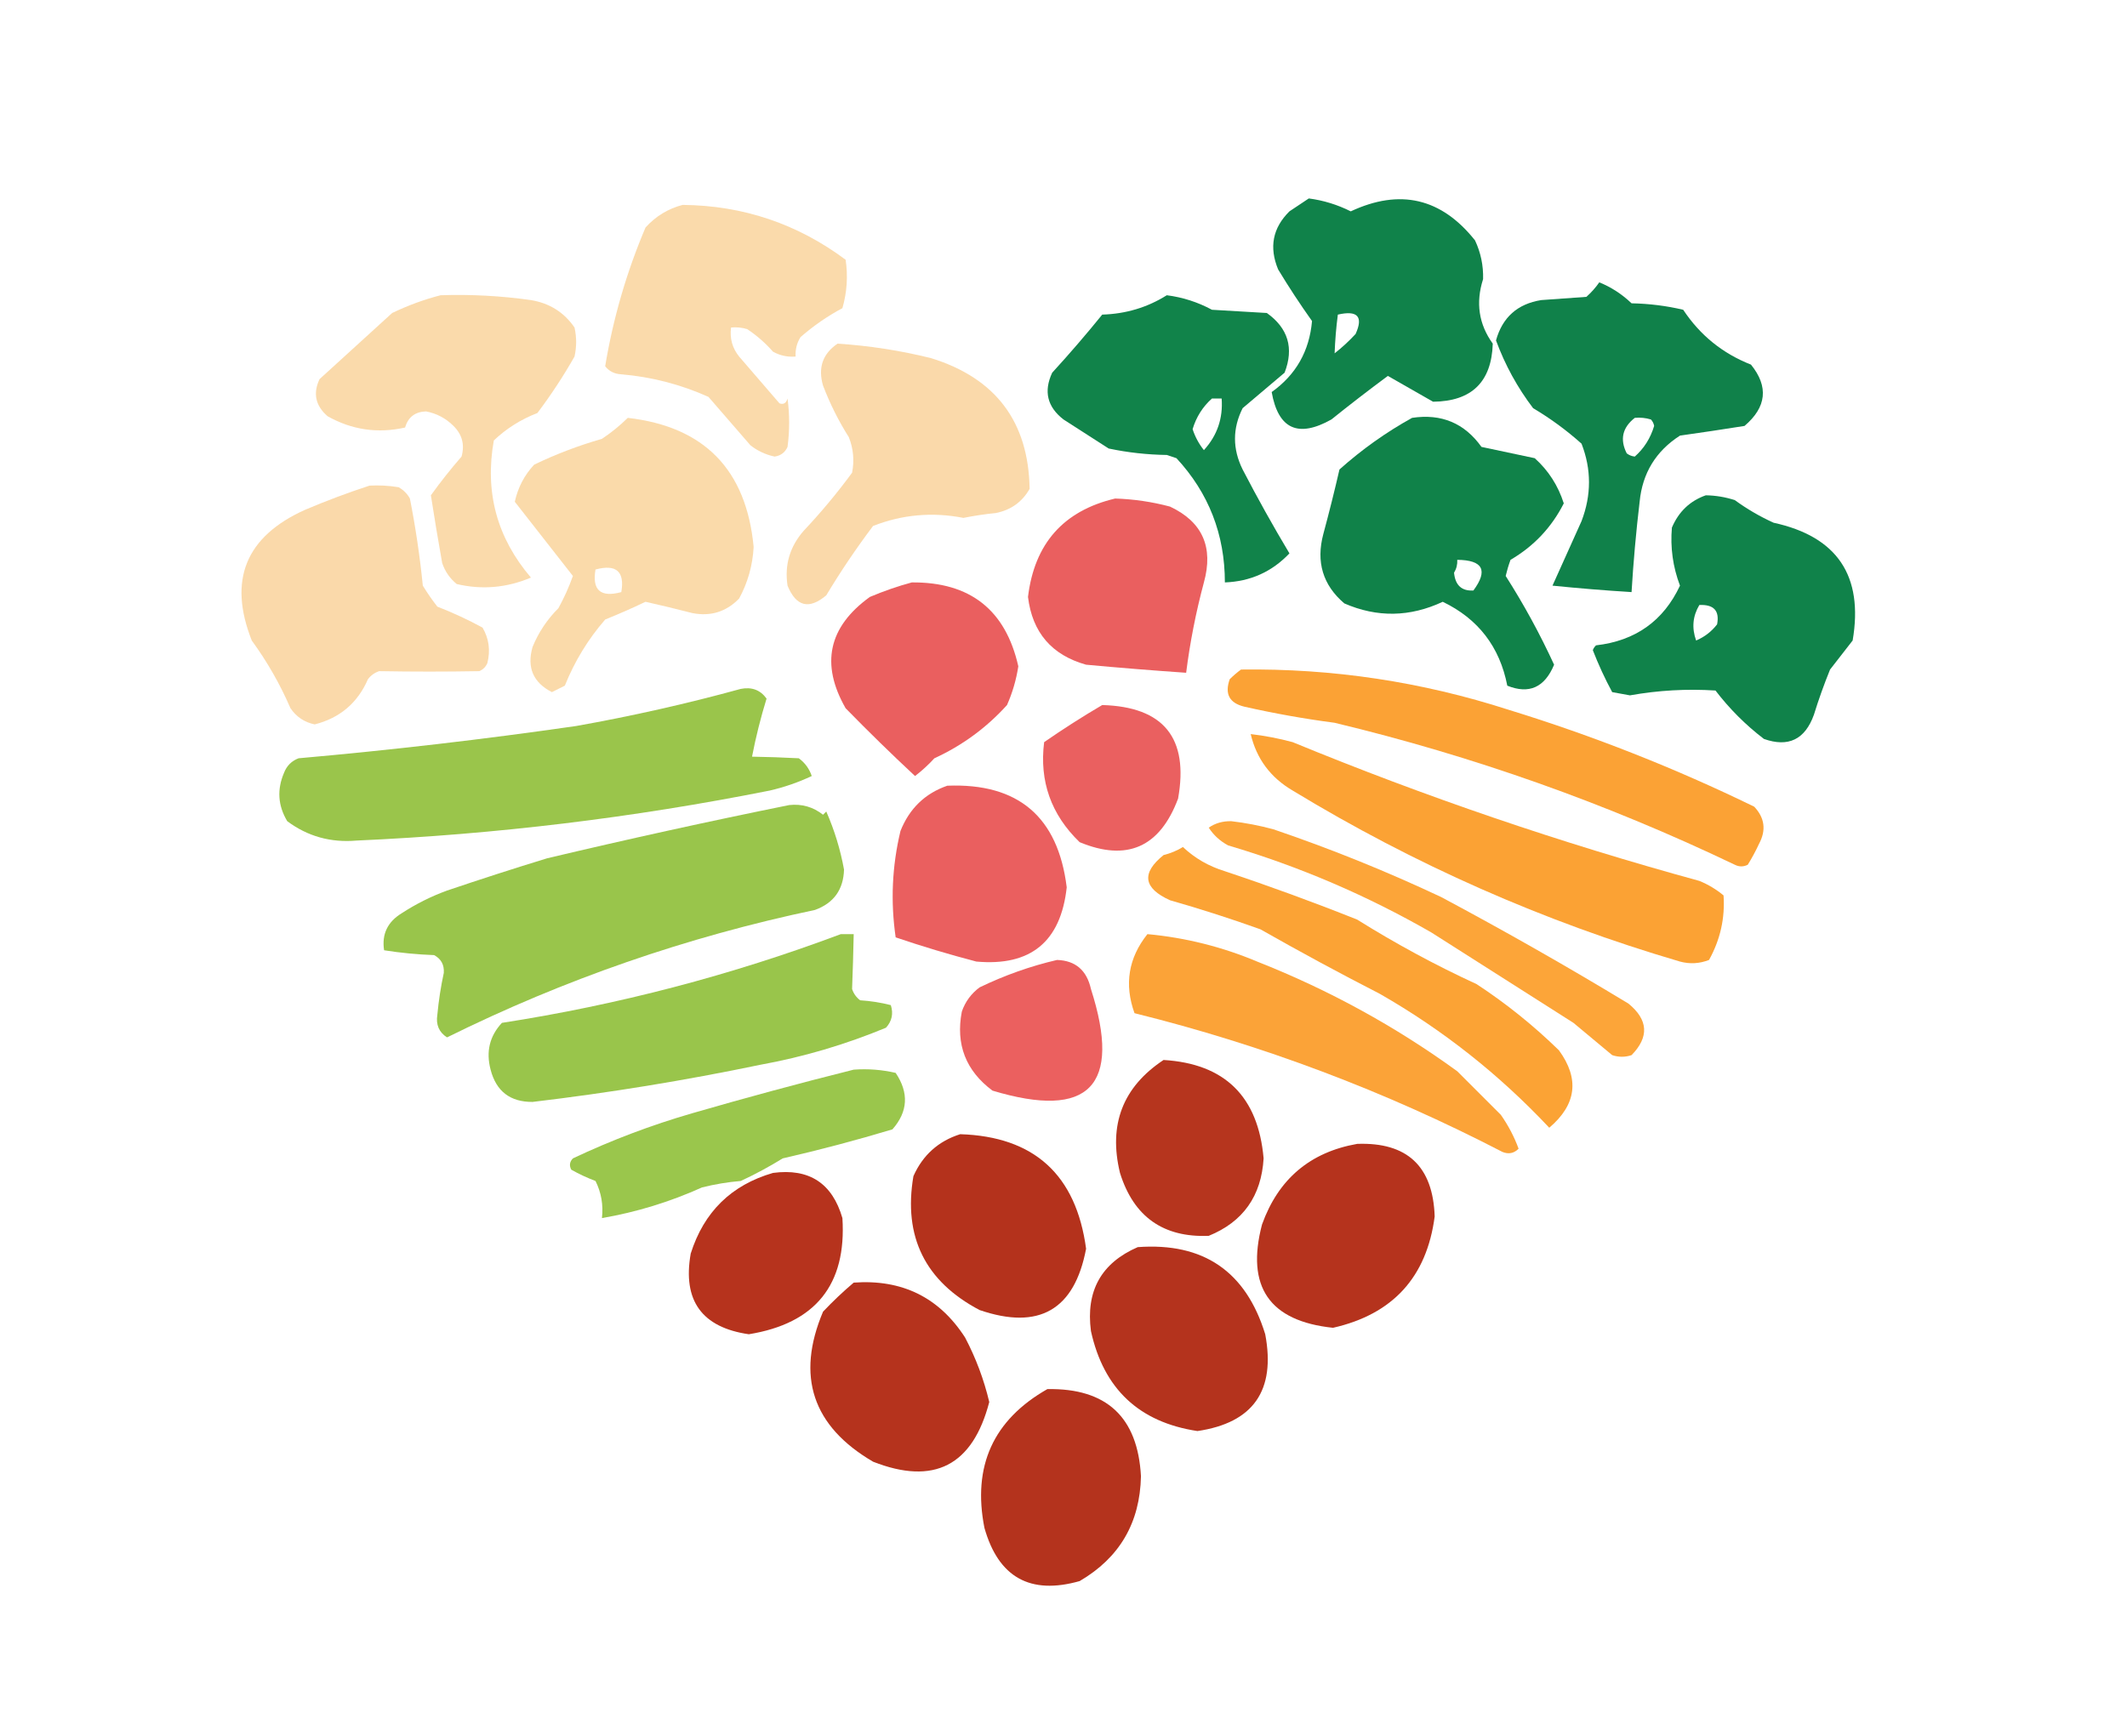 <?xml version="1.0" encoding="UTF-8"?>
<!DOCTYPE svg PUBLIC "-//W3C//DTD SVG 1.1//EN" "http://www.w3.org/Graphics/SVG/1.1/DTD/svg11.dtd">
<svg xmlns="http://www.w3.org/2000/svg" version="1.1" width="659px" height="538px" style="shape-rendering:geometricPrecision; text-rendering:geometricPrecision; image-rendering:optimizeQuality; fill-rule:evenodd; clip-rule:evenodd" xmlns:xlink="http://www.w3.org/1999/xlink">
<g><path style="opacity:0.972" fill="#0a7f45" d="M 405.5,61.5 C 410.025,62.092 414.358,63.425 418.5,65.5C 433.738,58.38 446.571,61.38 457,74.5C 458.781,78.291 459.614,82.291 459.5,86.5C 457.159,93.814 458.159,100.48 462.5,106.5C 462.121,118.379 455.954,124.379 444,124.5C 439.333,121.833 434.667,119.167 430,116.5C 424.094,120.874 418.261,125.374 412.5,130C 402.189,135.795 396.023,132.962 394,121.5C 401.51,116.156 405.676,108.823 406.5,99.5C 402.803,94.302 399.303,88.969 396,83.5C 393.146,76.631 394.313,70.631 399.5,65.5C 401.565,64.143 403.565,62.81 405.5,61.5 Z M 413.5,109.5 C 413.646,105.481 413.979,101.481 414.5,97.5C 420.613,96.101 422.446,98.101 420,103.5C 417.963,105.706 415.797,107.706 413.5,109.5 Z"/></g>
<g><path style="opacity:0.991" fill="#fadaaa" d="M 211.5,63.5 C 230.204,63.679 247.037,69.346 262,80.5C 262.751,85.572 262.418,90.572 261,95.5C 256.318,98.007 251.985,101.007 248,104.5C 246.872,106.345 246.372,108.345 246.5,110.5C 244.011,110.702 241.677,110.202 239.5,109C 237.129,106.294 234.463,103.961 231.5,102C 229.866,101.506 228.199,101.34 226.5,101.5C 226.062,104.893 226.895,107.893 229,110.5C 233.167,115.333 237.333,120.167 241.5,125C 242.744,125.456 243.577,124.956 244,123.5C 244.667,128.5 244.667,133.5 244,138.5C 243.225,140.223 241.892,141.223 240,141.5C 237.21,140.906 234.71,139.739 232.5,138C 228.167,133 223.833,128 219.5,123C 210.928,119.15 201.928,116.817 192.5,116C 190.381,115.902 188.714,115.069 187.5,113.5C 189.956,98.679 194.122,84.346 200,70.5C 203.178,66.999 207.011,64.665 211.5,63.5 Z"/></g>
<g><path style="opacity:0.97" fill="#0a7e45" d="M 495.5,87.5 C 499.174,88.982 502.507,91.148 505.5,94C 510.946,94.101 516.279,94.768 521.5,96C 526.713,103.881 533.713,109.547 542.5,113C 548.012,119.826 547.345,126.159 540.5,132C 533.847,133.06 527.181,134.06 520.5,135C 513.026,139.809 508.86,146.642 508,155.5C 506.896,164.815 506.062,174.148 505.5,183.5C 497.272,182.989 489.106,182.323 481,181.5C 483.921,174.976 486.921,168.309 490,161.5C 493.08,153.433 493.08,145.433 490,137.5C 485.355,133.345 480.355,129.678 475,126.5C 470.134,120.104 466.301,113.104 463.5,105.5C 465.482,98.352 470.149,94.186 477.5,93C 482.167,92.667 486.833,92.333 491.5,92C 493.041,90.629 494.375,89.129 495.5,87.5 Z M 506.5,129.5 C 508.199,129.34 509.866,129.506 511.5,130C 512.022,130.561 512.355,131.228 512.5,132C 511.353,135.815 509.353,138.982 506.5,141.5C 505.558,141.392 504.725,141.059 504,140.5C 501.827,136.179 502.66,132.513 506.5,129.5 Z"/></g>
<g><path style="opacity:0.986" fill="#fadaaa" d="M 136.5,91.5 C 145.884,91.184 155.218,91.684 164.5,93C 170.274,93.962 174.774,96.795 178,101.5C 178.667,104.5 178.667,107.5 178,110.5C 174.54,116.59 170.706,122.423 166.5,128C 161.41,129.958 156.91,132.792 153,136.5C 150.135,152.518 153.968,166.685 164.5,179C 156.986,182.176 149.32,182.843 141.5,181C 139.383,179.269 137.883,177.102 137,174.5C 135.751,167.501 134.584,160.501 133.5,153.5C 136.476,149.356 139.643,145.356 143,141.5C 144.027,137.82 143.194,134.653 140.5,132C 138.13,129.63 135.296,128.13 132,127.5C 128.611,127.608 126.444,129.275 125.5,132.5C 117.037,134.401 109.037,133.235 101.5,129C 97.746,125.751 96.913,121.918 99,117.5C 106.5,110.667 114,103.833 121.5,97C 126.434,94.637 131.434,92.803 136.5,91.5 Z"/></g>
<g><path style="opacity:0.967" fill="#0a7f45" d="M 361.5,91.5 C 366.428,92.128 371.095,93.628 375.5,96C 381.167,96.333 386.833,96.667 392.5,97C 399.109,101.725 400.943,107.891 398,115.5C 393.667,119.167 389.333,122.833 385,126.5C 381.845,132.787 381.845,139.12 385,145.5C 389.58,154.328 394.413,162.995 399.5,171.5C 394.09,177.204 387.423,180.204 379.5,180.5C 379.491,165.627 374.491,152.793 364.5,142C 363.5,141.667 362.5,141.333 361.5,141C 355.39,140.912 349.39,140.245 343.5,139C 338.833,136 334.167,133 329.5,130C 324.467,126.1 323.3,121.267 326,115.5C 331.354,109.647 336.52,103.647 341.5,97.5C 348.811,97.282 355.478,95.282 361.5,91.5 Z M 375.5,123.5 C 376.5,123.5 377.5,123.5 378.5,123.5C 378.952,129.646 377.118,134.979 373,139.5C 371.445,137.557 370.278,135.39 369.5,133C 370.63,129.23 372.63,126.063 375.5,123.5 Z"/></g>
<g><path style="opacity:0.986" fill="#fad9a9" d="M 259.5,106.5 C 269.295,107.132 278.961,108.632 288.5,111C 308.509,117.217 318.675,130.717 319,151.5C 316.688,155.58 313.188,158.08 308.5,159C 305.139,159.337 301.806,159.837 298.5,160.5C 288.896,158.623 279.563,159.456 270.5,163C 265.295,169.908 260.462,177.074 256,184.5C 250.668,189 246.668,188 244,181.5C 243.028,175.097 244.694,169.431 249,164.5C 254.377,158.792 259.377,152.792 264,146.5C 264.738,142.739 264.405,139.072 263,135.5C 259.806,130.446 257.139,125.112 255,119.5C 253.381,113.968 254.881,109.634 259.5,106.5 Z"/></g>
<g><path style="opacity:0.989" fill="#fadaaa" d="M 194.5,129.5 C 218.223,132.224 231.223,145.558 233.5,169.5C 233.198,175.18 231.698,180.513 229,185.5C 224.996,189.612 220.163,191.112 214.5,190C 209.685,188.755 204.852,187.588 200,186.5C 195.935,188.447 191.768,190.28 187.5,192C 182.19,198.116 178.024,204.949 175,212.5C 173.667,213.167 172.333,213.833 171,214.5C 165.18,211.523 163.18,206.856 165,200.5C 166.852,195.977 169.518,191.977 173,188.5C 174.774,185.285 176.274,181.952 177.5,178.5C 171.5,170.833 165.5,163.167 159.5,155.5C 160.465,151.087 162.465,147.254 165.5,144C 172.243,140.751 179.243,138.084 186.5,136C 189.42,134.054 192.087,131.887 194.5,129.5 Z M 184.5,176.5 C 190.927,174.762 193.594,177.095 192.5,183.5C 186.073,185.238 183.406,182.905 184.5,176.5 Z"/></g>
<g><path style="opacity:0.974" fill="#0b7f45" d="M 437.5,129.5 C 446.564,128.128 453.731,131.128 459,138.5C 464.506,139.667 470.006,140.834 475.5,142C 479.752,145.83 482.752,150.497 484.5,156C 480.731,163.436 475.231,169.27 468,173.5C 467.399,175.137 466.899,176.803 466.5,178.5C 472.114,187.294 477.114,196.46 481.5,206C 478.573,213.057 473.739,215.224 467,212.5C 464.654,200.459 457.987,191.792 447,186.5C 436.843,191.264 426.676,191.431 416.5,187C 409.859,181.329 407.693,174.163 410,165.5C 411.797,158.845 413.463,152.178 415,145.5C 421.952,139.285 429.452,133.952 437.5,129.5 Z M 451.5,173.5 C 459.452,173.572 461.119,176.739 456.5,183C 452.876,183.22 450.876,181.386 450.5,177.5C 451.246,176.264 451.579,174.93 451.5,173.5 Z"/></g>
<g><path style="opacity:0.008" fill="#fee4b5" d="M 130.5,142.5 C 131.833,143.167 131.833,143.167 130.5,142.5 Z"/></g>
<g><path style="opacity:0.106" fill="#fee4be" d="M 131.5,144.5 C 132.833,145.167 132.833,145.167 131.5,144.5 Z"/></g>
<g><path style="opacity:0.106" fill="#fee4be" d="M 132.5,148.5 C 133.833,149.167 133.833,149.167 132.5,148.5 Z"/></g>
<g><path style="opacity:0.985" fill="#fad9a9" d="M 114.5,150.5 C 117.518,150.335 120.518,150.502 123.5,151C 125,151.833 126.167,153 127,154.5C 128.757,163.432 130.091,172.432 131,181.5C 132.377,183.754 133.877,185.92 135.5,188C 140.329,189.884 144.995,192.051 149.5,194.5C 151.49,197.889 151.99,201.556 151,205.5C 150.5,206.667 149.667,207.5 148.5,208C 138.161,208.185 127.827,208.185 117.5,208C 116.069,208.465 114.903,209.299 114,210.5C 110.798,217.854 105.298,222.521 97.5,224.5C 94.345,223.85 91.845,222.183 90,219.5C 86.773,212.044 82.773,205.044 78,198.5C 70.607,179.783 76.107,166.283 94.5,158C 101.16,155.173 107.827,152.673 114.5,150.5 Z"/></g>
<g><path style="opacity:0.971" fill="#0a7f45" d="M 528.5,153.5 C 531.568,153.547 534.568,154.047 537.5,155C 541.241,157.732 545.241,160.066 549.5,162C 569.241,166.299 577.408,178.466 574,198.5C 571.667,201.5 569.333,204.5 567,207.5C 565.136,212.091 563.47,216.757 562,221.5C 559.241,229.189 554.074,231.689 546.5,229C 540.833,224.667 535.833,219.667 531.5,214C 522.616,213.432 513.783,213.932 505,215.5C 503.167,215.167 501.333,214.833 499.5,214.5C 497.226,210.286 495.226,205.953 493.5,201.5C 493.709,200.914 494.043,200.414 494.5,200C 506.715,198.592 515.381,192.425 520.5,181.5C 518.299,175.667 517.465,169.667 518,163.5C 520.106,158.557 523.606,155.224 528.5,153.5 Z M 526.5,187.5 C 530.984,187.289 532.817,189.289 532,193.5C 530.261,195.741 528.094,197.408 525.5,198.5C 524.113,194.614 524.446,190.947 526.5,187.5 Z"/></g>
<g><path style="opacity:0.989" fill="#ea5e5e" d="M 345.5,154.5 C 351.257,154.682 356.924,155.515 362.5,157C 372.531,161.715 376.031,169.549 373,180.5C 370.526,189.724 368.693,199.058 367.5,208.5C 357.173,207.789 346.84,206.956 336.5,206C 325.838,203.004 319.838,196.004 318.5,185C 320.491,168.458 329.491,158.292 345.5,154.5 Z"/></g>
<g><path style="opacity:0.99" fill="#ea5e5e" d="M 282.5,180.5 C 300.558,180.348 311.558,189.014 315.5,206.5C 314.863,210.651 313.697,214.651 312,218.5C 305.623,225.545 298.123,231.045 289.5,235C 287.65,237.018 285.65,238.851 283.5,240.5C 276.234,233.736 269.068,226.736 262,219.5C 254.159,205.784 256.659,194.284 269.5,185C 273.846,183.164 278.179,181.664 282.5,180.5 Z"/></g>
<g><path style="opacity:0.961" fill="#fb9f2e" d="M 384.5,207.5 C 412.849,207.114 440.515,211.28 467.5,220C 493.626,228.041 518.959,238.041 543.5,250C 546.758,253.451 547.258,257.284 545,261.5C 543.961,263.746 542.794,265.913 541.5,268C 540.167,268.667 538.833,268.667 537.5,268C 497.756,248.973 456.422,234.307 413.5,224C 404.088,222.765 394.754,221.098 385.5,219C 380.885,217.876 379.385,215.043 381,210.5C 382.145,209.364 383.312,208.364 384.5,207.5 Z"/></g>
<g><path style="opacity:0.977" fill="#98c448" d="M 229.5,213.5 C 232.908,212.828 235.575,213.828 237.5,216.5C 235.658,222.505 234.158,228.505 233,234.5C 237.717,234.571 242.55,234.738 247.5,235C 249.414,236.413 250.747,238.247 251.5,240.5C 247.341,242.458 243.008,243.958 238.5,245C 196.254,253.416 153.587,258.583 110.5,260.5C 102.475,261.202 95.309,259.202 89,254.5C 86.107,249.686 85.774,244.686 88,239.5C 88.833,237.333 90.333,235.833 92.5,235C 121.252,232.458 149.918,229.125 178.5,225C 195.801,221.922 212.801,218.088 229.5,213.5 Z"/></g>
<g><path style="opacity:0.987" fill="#ea5e5e" d="M 341.5,218.5 C 360.538,219.042 368.372,228.708 365,247.5C 359.344,262.584 349.178,267.084 334.5,261C 325.652,252.452 321.985,242.119 323.5,230C 329.406,225.909 335.406,222.076 341.5,218.5 Z"/></g>
<g><path style="opacity:0.968" fill="#fb9f2e" d="M 387.5,227.5 C 391.884,228.01 396.218,228.843 400.5,230C 441.597,246.921 483.597,261.255 526.5,273C 529.249,274.123 531.749,275.623 534,277.5C 534.483,284.565 532.983,291.232 529.5,297.5C 526.554,298.655 523.554,298.821 520.5,298C 478.13,285.549 438.13,267.883 400.5,245C 393.636,240.979 389.302,235.146 387.5,227.5 Z"/></g>
<g><path style="opacity:0.99" fill="#ea5e5e" d="M 293.5,243.5 C 315.466,242.63 327.8,253.13 330.5,275C 328.651,291.853 319.318,299.52 302.5,298C 294.072,295.801 285.738,293.301 277.5,290.5C 275.885,279.377 276.385,268.377 279,257.5C 281.774,250.557 286.607,245.89 293.5,243.5 Z"/></g>
<g><path style="opacity:0.983" fill="#97c448" d="M 244.5,249.5 C 248.422,249.069 251.922,250.069 255,252.5C 255.333,252.167 255.667,251.833 256,251.5C 258.543,257.295 260.377,263.295 261.5,269.5C 261.311,275.719 258.311,279.886 252.5,282C 212.781,290.367 174.781,303.534 138.5,321.5C 136.016,319.909 135.016,317.575 135.5,314.5C 135.908,310.128 136.574,305.795 137.5,301.5C 137.665,298.994 136.665,297.161 134.5,296C 129.25,295.807 124.083,295.307 119,294.5C 118.24,289.518 120.073,285.685 124.5,283C 128.888,280.139 133.554,277.806 138.5,276C 148.786,272.512 159.119,269.179 169.5,266C 194.526,260.057 219.526,254.557 244.5,249.5 Z"/></g>
<g><path style="opacity:0.949" fill="#fba02f" d="M 374.5,256.5 C 376.511,255.107 378.845,254.44 381.5,254.5C 385.894,255.012 390.228,255.846 394.5,257C 412.233,263.022 429.567,270.022 446.5,278C 466.158,288.494 485.492,299.494 504.5,311C 510.676,316.031 511.009,321.364 505.5,327C 503.5,327.667 501.5,327.667 499.5,327C 495.5,323.667 491.5,320.333 487.5,317C 472.833,307.667 458.167,298.333 443.5,289C 423.534,277.515 402.534,268.515 380.5,262C 377.977,260.64 375.977,258.807 374.5,256.5 Z"/></g>
<g><path style="opacity:0.051" fill="#febf5f" d="M 374.5,256.5 C 373.833,257.167 373.833,257.167 374.5,256.5 Z"/></g>
<g><path style="opacity:0.051" fill="#febf5f" d="M 373.5,257.5 C 372.833,258.167 372.833,258.167 373.5,257.5 Z"/></g>
<g><path style="opacity:0.968" fill="#fba02f" d="M 366.5,262.5 C 370.167,265.967 374.501,268.467 379.5,270C 393.32,274.606 406.987,279.606 420.5,285C 432.429,292.463 444.762,299.13 457.5,305C 466.64,310.993 475.14,317.826 483,325.5C 489.437,334.337 488.437,342.337 480,349.5C 464.513,333 447.013,319.167 427.5,308C 415.007,301.588 402.674,294.921 390.5,288C 381.273,284.693 371.939,281.693 362.5,279C 354.223,275.256 353.556,270.59 360.5,265C 362.723,264.434 364.723,263.6 366.5,262.5 Z"/></g>
<g><path style="opacity:0.974" fill="#97c447" d="M 260.5,289.5 C 261.833,289.5 263.167,289.5 264.5,289.5C 264.384,295.201 264.218,300.868 264,306.5C 264.465,307.931 265.299,309.097 266.5,310C 269.758,310.212 272.924,310.712 276,311.5C 276.839,314.14 276.339,316.473 274.5,318.5C 261.933,323.726 248.933,327.559 235.5,330C 212.167,334.861 188.667,338.694 165,341.5C 158.067,341.535 153.733,338.201 152,331.5C 150.528,325.924 151.695,321.091 155.5,317C 191.529,311.41 226.529,302.244 260.5,289.5 Z"/></g>
<g><path style="opacity:0.95" fill="#fb9f2f" d="M 355.5,289.5 C 367.25,290.581 378.583,293.415 389.5,298C 411.707,306.765 432.374,318.099 451.5,332C 456,336.5 460.5,341 465,345.5C 467.315,348.797 469.149,352.297 470.5,356C 469.07,357.44 467.403,357.774 465.5,357C 429.179,338.171 391.179,323.838 351.5,314C 348.277,305.066 349.61,296.899 355.5,289.5 Z"/></g>
<g><path style="opacity:0.988" fill="#ea5e5d" d="M 327.5,297.5 C 333.205,297.692 336.705,300.692 338,306.5C 347.634,336.531 337.467,347.031 307.5,338C 299.218,331.821 296.051,323.654 298,313.5C 299.061,310.438 300.894,307.938 303.5,306C 311.291,302.239 319.291,299.405 327.5,297.5 Z"/></g>
<g><path style="opacity:0.982" fill="#b5321b" d="M 360.5,328.5 C 379.481,329.646 389.814,339.812 391.5,359C 390.805,370.671 385.138,378.671 374.5,383C 360.398,383.577 351.231,377.077 347,363.5C 343.371,348.534 347.871,336.867 360.5,328.5 Z"/></g>
<g><path style="opacity:0.967" fill="#97c447" d="M 264.5,331.5 C 268.884,331.174 273.217,331.508 277.5,332.5C 281.652,338.694 281.318,344.527 276.5,350C 265.286,353.377 253.953,356.377 242.5,359C 238.294,361.602 233.961,363.936 229.5,366C 225.442,366.34 221.442,367.007 217.5,368C 207.538,372.488 197.205,375.655 186.5,377.5C 186.957,373.416 186.29,369.583 184.5,366C 181.898,365.023 179.398,363.856 177,362.5C 176.316,361.216 176.483,360.049 177.5,359C 189.444,353.351 201.778,348.685 214.5,345C 231.201,340.16 247.868,335.66 264.5,331.5 Z"/></g>
<g><path style="opacity:0.99" fill="#b4311b" d="M 297.5,351.5 C 320.405,352.231 333.405,364.064 336.5,387C 332.907,405.968 321.907,412.301 303.5,406C 286.64,397.113 279.807,383.28 283,364.5C 285.907,357.971 290.741,353.638 297.5,351.5 Z"/></g>
<g><path style="opacity:0.988" fill="#b4311b" d="M 420.5,354.5 C 435.986,353.947 443.986,361.447 444.5,377C 442.038,395.797 431.538,407.297 413,411.5C 393.296,409.44 385.962,398.774 391,379.5C 396.055,365.407 405.888,357.074 420.5,354.5 Z"/></g>
<g><path style="opacity:0.986" fill="#b5311b" d="M 239.5,363.5 C 250.693,362.012 257.86,366.678 261,377.5C 262.316,398.149 252.65,410.149 232,413.5C 217.437,411.384 211.437,403.051 214,388.5C 218.086,375.58 226.586,367.246 239.5,363.5 Z"/></g>
<g><path style="opacity:0.985" fill="#b4311b" d="M 352.5,386.5 C 372.843,385.011 386.01,394.011 392,413.5C 395.295,430.954 388.295,440.954 371,443.5C 352.936,440.771 341.936,430.438 338,412.5C 336.373,400.077 341.206,391.411 352.5,386.5 Z"/></g>
<g><path style="opacity:0.986" fill="#b4311b" d="M 264.5,397.5 C 279.478,396.406 290.978,402.073 299,414.5C 302.343,420.853 304.843,427.519 306.5,434.5C 301.36,454.236 289.36,460.403 270.5,453C 251.726,442.012 246.56,426.512 255,406.5C 258.062,403.268 261.229,400.268 264.5,397.5 Z"/></g>
<g><path style="opacity:0.985" fill="#b4311b" d="M 324.5,430.5 C 342.839,430.173 352.506,439.173 353.5,457.5C 353.202,471.937 346.869,482.77 334.5,490C 319.174,494.344 309.341,488.844 305,473.5C 301.233,454.375 307.733,440.042 324.5,430.5 Z"/></g>
</svg>

